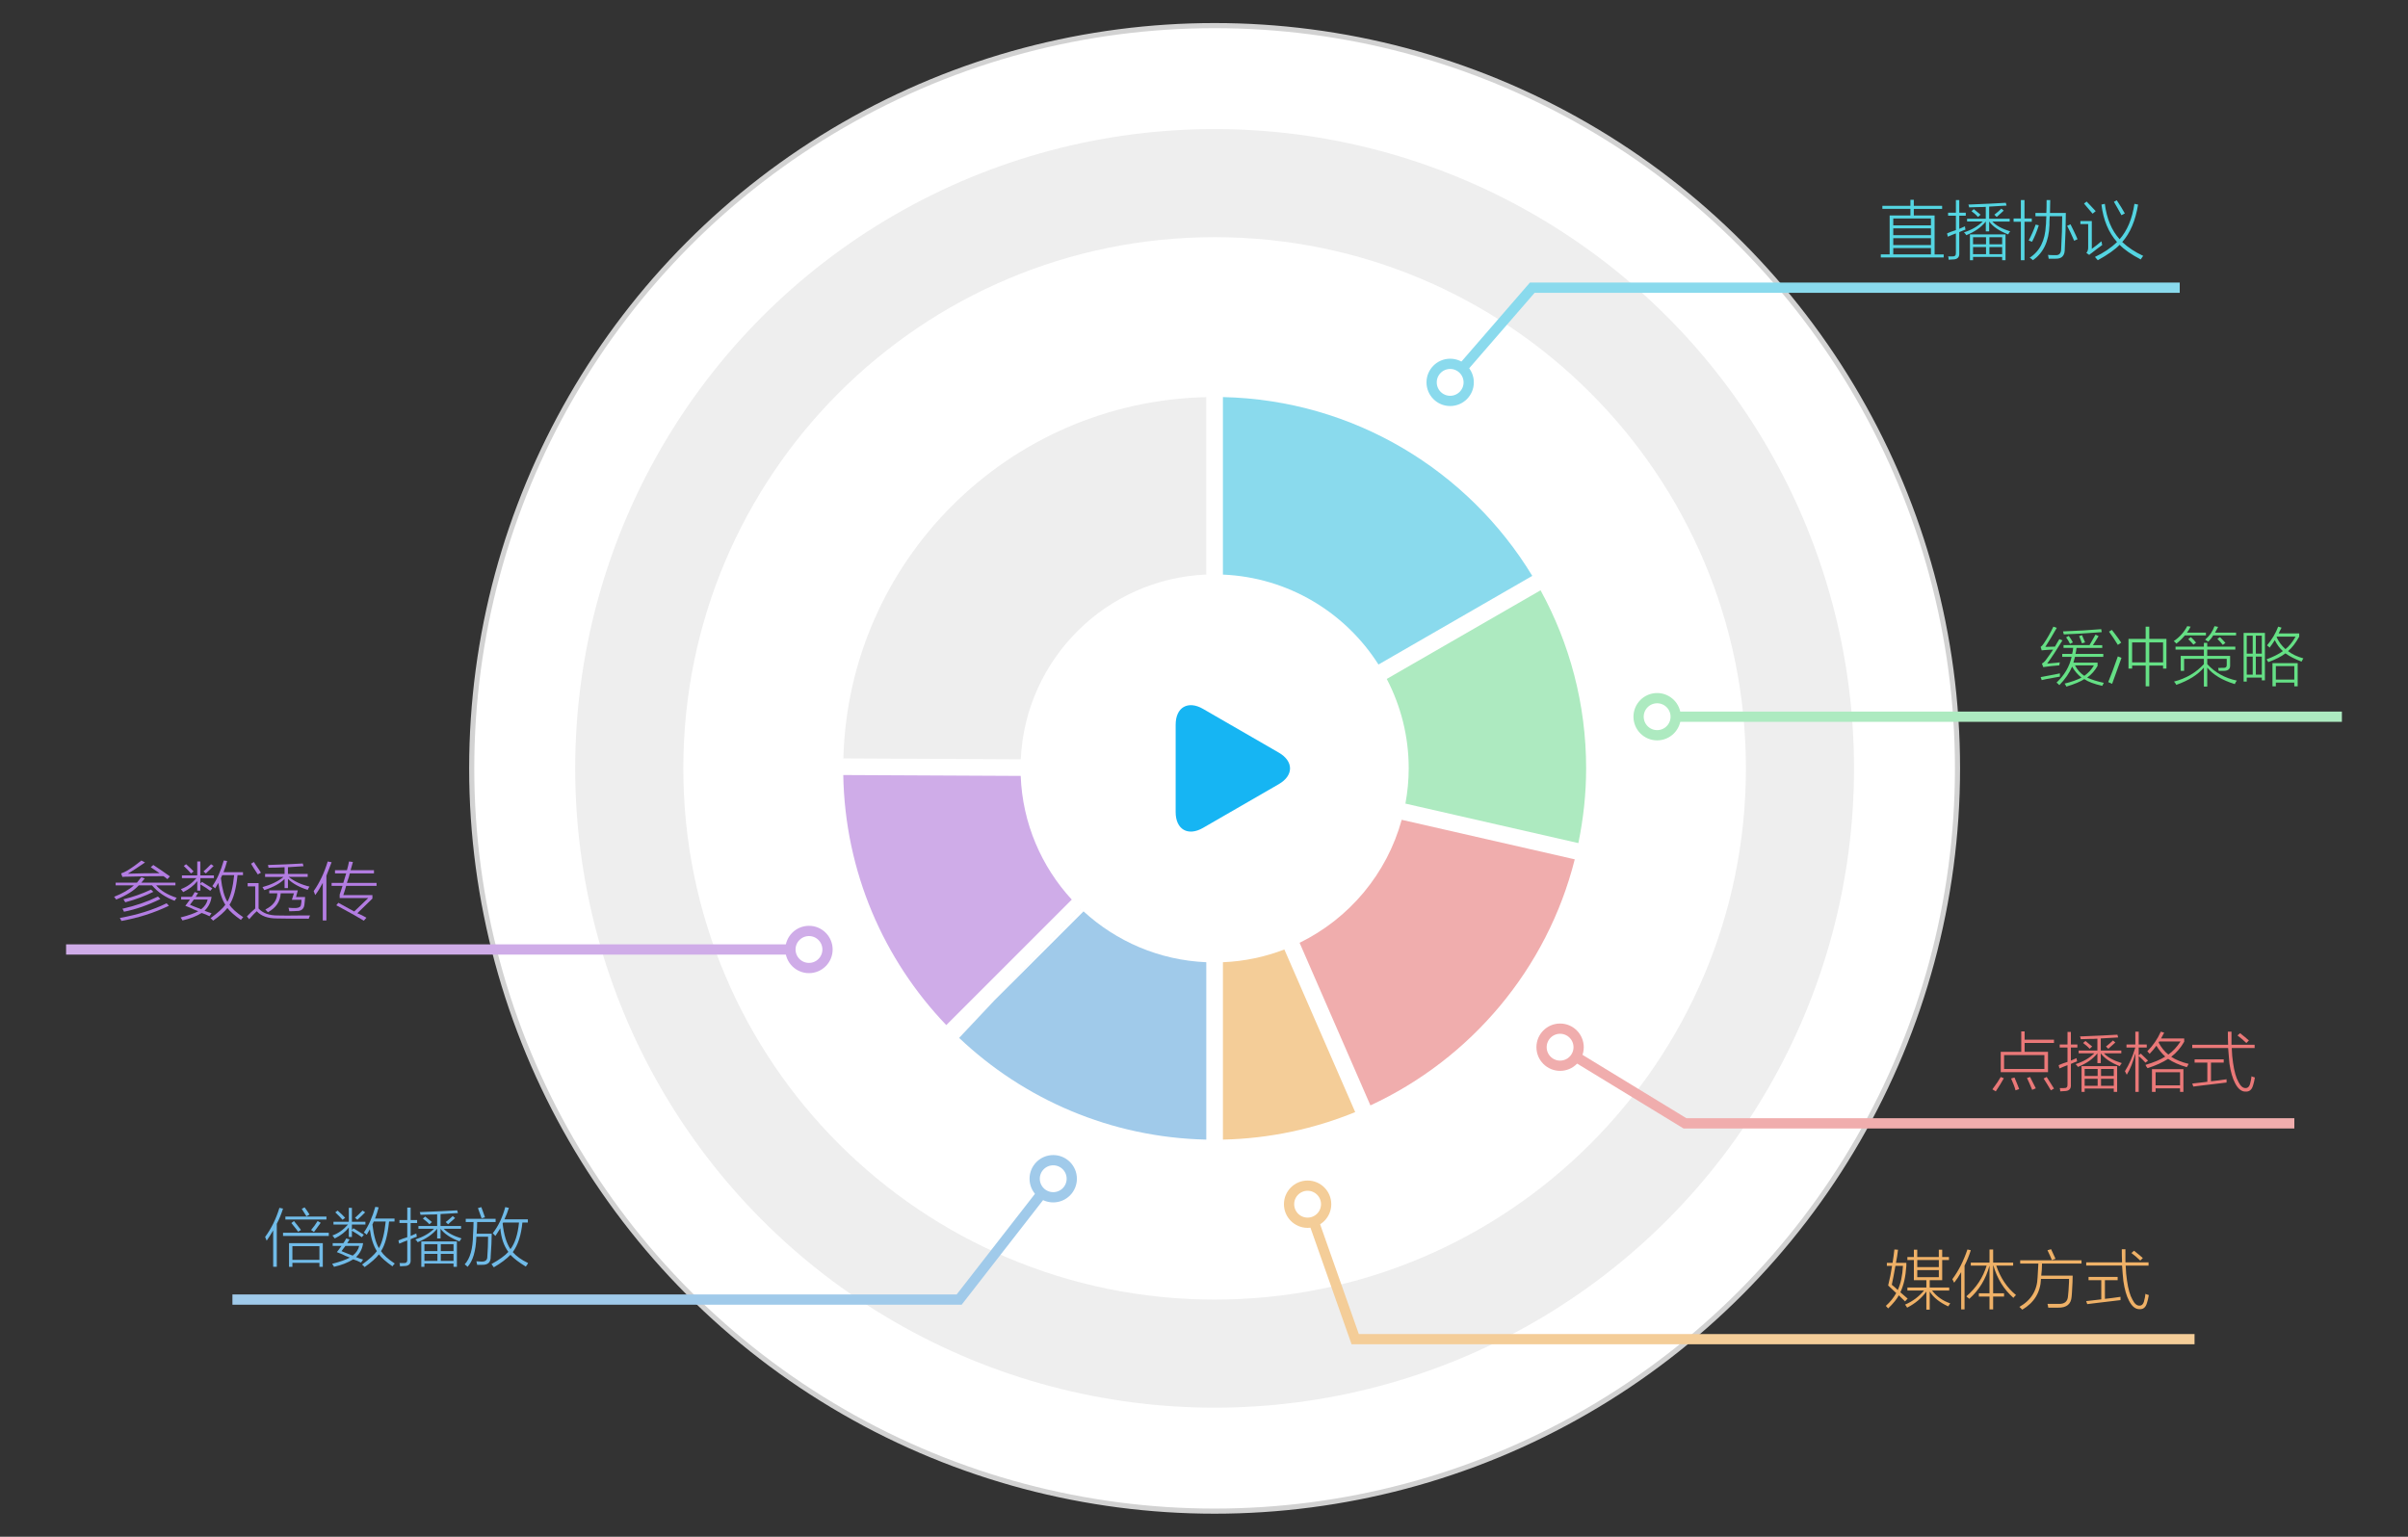 <?xml version="1.0" encoding="utf-8"?>
<!-- Generator: Adobe Illustrator 16.0.0, SVG Export Plug-In . SVG Version: 6.00 Build 0)  -->
<!DOCTYPE svg PUBLIC "-//W3C//DTD SVG 1.1//EN" "http://www.w3.org/Graphics/SVG/1.1/DTD/svg11.dtd">
<svg version="1.1" id="图层_1" xmlns="http://www.w3.org/2000/svg" xmlns:xlink="http://www.w3.org/1999/xlink" x="0px" y="0px"
	 width="470px" height="300px" viewBox="0 0 470 300" enable-background="new 0 0 470 300" xml:space="preserve">
<rect x="0" y="0" width="470" height="300" fill="#333333" stroke="none"/>
<circle fill="#FFFFFF" stroke="#D2D2D2" stroke-miterlimit="10" cx="237.07" cy="149.999" r="145"/>
<circle fill="#EEEEEE" cx="237.07" cy="149.999" r="124.801"/>
<path fill="#FFFFFF" d="M340.771,149.999c0,57.274-46.429,103.701-103.701,103.701c-57.271,0-103.699-46.427-103.699-103.701
	c0-57.27,46.428-103.698,103.699-103.698C294.344,46.301,340.771,92.729,340.771,149.999z"/>
<path fill="#EEEEEE" d="M187.178,202.59c0.011,0.012,0.022,0.02,0.033,0.029l23.721-25.215c-0.007-0.006-0.014-0.012-0.019-0.016
	L187.178,202.59z"/>
<path fill="#A0CAEA" d="M194.039,195.359l-6.828,7.26c12.631,11.972,29.561,19.438,48.236,19.852v-34.63
	c-9.228-0.391-17.59-4.088-23.959-9.928L194.039,195.359z"/>
<path fill="#8ADAED" d="M269.053,129.726l30.021-17.305C286.62,91.918,264.3,78.079,238.693,77.517v34.654
	C251.475,112.712,262.605,119.577,269.053,129.726z"/>
<path fill="#ADEAC0" d="M274.313,156.876l33.757,7.711c0.968-4.716,1.516-9.585,1.516-14.588c0-12.602-3.239-24.439-8.895-34.764
	l-30.021,17.305c2.726,5.229,4.287,11.158,4.287,17.459C274.956,152.352,274.725,154.645,274.313,156.876z"/>
<path fill="#F0ADAD" d="M273.586,160.039c-2.9,10.57-10.258,19.285-19.929,24.01l13.825,31.742
	c19.617-9.089,34.501-26.659,39.883-48.034L273.586,160.039z"/>
<path fill="#F4CD98" d="M250.686,185.354c-3.748,1.443-7.779,2.312-11.992,2.489v34.627c9.125-0.202,17.824-2.099,25.817-5.372
	L250.686,185.354z"/>
<path fill="#CFACE8" d="M164.591,151.3c0.335,18.935,7.918,36.086,20.104,48.814l24.495-24.496
	c-5.895-6.408-9.612-14.843-9.97-24.148L164.591,151.3z"/>
<path fill="#EEEEEE" d="M199.237,148.224c0.903-19.557,16.632-35.236,36.21-36.064V77.53c-38.646,0.852-69.814,31.922-70.836,70.525
	L199.237,148.224z"/>
<polyline fill="none" stroke="#8ADAED" stroke-width="2" stroke-miterlimit="10" points="283.047,74.646 299.073,56.163 
	425.446,56.163 "/>
<circle fill="#FFFFFF" stroke="#8ADAED" stroke-width="2" stroke-miterlimit="10" cx="283.047" cy="74.646" r="3.619"/>
<g>
	<path fill="#54D5E2" d="M367.099,49.663h1.726v-7.602h4.058v-1.284h-5.478v-0.592h5.478V39h0.659v1.186h5.529v0.592h-5.529v1.284
		h4.059v7.602h1.775v0.593H367.1L367.099,49.663L367.099,49.663z M369.533,42.653v1.333h7.354v-1.333H369.533z M369.533,44.578
		v1.333h7.354v-1.333H369.533z M369.533,46.504v1.333h7.354v-1.333H369.533z M369.533,48.429v1.234h7.354v-1.234H369.533z"/>
	<path fill="#54D5E2" d="M381.758,39.05h0.659v2.468h1.269v0.593h-1.269v2.566c0.136-0.065,0.354-0.165,0.659-0.297
		c0.203-0.098,0.354-0.164,0.457-0.197c0,0.197,0.033,0.412,0.102,0.642c-0.305,0.099-0.711,0.263-1.218,0.494v4.047
		c0.067,0.856-0.354,1.284-1.268,1.284c-0.237,0.033-0.509,0.049-0.813,0.049c0-0.296-0.034-0.51-0.102-0.641
		c0.202,0,0.473,0,0.812,0c0.507,0.032,0.743-0.198,0.71-0.692v-3.8c-0.169,0.065-0.423,0.165-0.761,0.296
		c-0.372,0.165-0.643,0.28-0.813,0.344l-0.151-0.641c0.507-0.229,1.082-0.444,1.725-0.642v-2.813h-1.521v-0.593h1.521L381.758,39.05
		L381.758,39.05z M383.787,45.911c-0.136-0.229-0.288-0.412-0.457-0.543c1.521-0.495,2.739-1.201,3.652-2.124h-3.045v-0.544h3.652
		v-2.32c-0.338,0.032-0.879,0.05-1.623,0.05c-0.71,0.032-1.251,0.05-1.623,0.05c-0.033-0.23-0.085-0.413-0.151-0.544
		c3.348-0.131,5.781-0.247,7.304-0.345l0.152,0.544c-0.879,0.066-2.013,0.132-3.398,0.198v2.369h4.008v0.544h-3.397
		c0.743,0.791,1.909,1.432,3.499,1.926c-0.136,0.131-0.271,0.329-0.405,0.591c-1.759-0.691-2.993-1.53-3.703-2.518v1.926h-0.659
		v-1.926C386.712,44.366,385.443,45.253,383.787,45.911z M384.497,45.763h6.949v5.036h-0.66v-0.642h-5.681v0.642h-0.608V45.763z
		 M384.801,41.221l0.457-0.395c0.507,0.427,0.946,0.791,1.318,1.086l-0.507,0.444C385.832,42.061,385.41,41.683,384.801,41.221z
		 M385.105,46.306v1.382h2.535v-1.382H385.105z M385.105,48.232v1.382h2.535v-1.382H385.105z M390.786,46.306h-2.485v1.382h2.485
		V46.306z M388.301,48.232v1.382h2.485v-1.382H388.301z M389.722,42.357l-0.457-0.444c0.475-0.362,0.931-0.757,1.37-1.186
		l0.456,0.394C390.922,41.287,390.465,41.698,389.722,42.357z"/>
	<path fill="#54D5E2" d="M394.438,39.05h0.711v3.604h1.421v0.642h-1.421v7.504h-0.711v-7.504h-1.42v-0.642h1.42V39.05z
		 M397.33,43.839l0.607,0.146c-0.371,1.186-0.812,2.254-1.318,3.21c-0.271-0.099-0.49-0.181-0.659-0.247
		C396.501,45.928,396.958,44.892,397.33,43.839z M399.46,39.05h0.71c-0.033,0.92-0.051,1.762-0.051,2.518h3.095
		c0,2.106-0.067,4.427-0.203,6.961c0.034,1.35-0.558,2.008-1.774,1.975c-0.541,0-0.997,0-1.369,0
		c-0.034-0.231-0.068-0.445-0.103-0.643c0,0.032-0.017,0-0.051-0.099c0.306,0.032,0.777,0.049,1.42,0.049
		c0.778,0.066,1.167-0.346,1.167-1.234c0.135-2.403,0.203-4.524,0.203-6.368h-2.436c0,0.296-0.018,0.674-0.051,1.135
		c0,0.297,0,0.495,0,0.592c-0.102,3.16-1.184,5.447-3.246,6.862c-0.136-0.164-0.339-0.33-0.608-0.493
		c1.961-1.251,3.01-3.34,3.145-6.27c0.034-0.165,0.052-0.461,0.052-0.888c0.033-0.427,0.051-0.741,0.051-0.938h-2.13v-0.642h2.13
		C399.443,40.942,399.46,40.104,399.46,39.05z M403.467,44.085l0.66-0.296c0.135,0.265,0.321,0.641,0.559,1.135
		c0.371,0.757,0.643,1.35,0.812,1.777l-0.659,0.297C404.363,45.879,403.907,44.907,403.467,44.085z"/>
	<path fill="#54D5E2" d="M408.286,48.578c0.776-0.56,1.403-1.053,1.877-1.48c0.033,0.131,0.067,0.296,0.102,0.494
		c0.033,0.098,0.051,0.182,0.051,0.246c-0.608,0.427-1.284,0.939-2.028,1.53c-0.203,0.131-0.372,0.263-0.508,0.395l-0.559-0.395
		c0.237-0.263,0.355-0.608,0.355-1.036v-4.591h-1.521v-0.592h2.231V48.578z M408.438,41.715c-0.305-0.362-0.709-0.839-1.218-1.431
		c-0.203-0.265-0.354-0.445-0.456-0.544l0.508-0.396c0.169,0.166,0.405,0.413,0.709,0.742c0.439,0.494,0.796,0.872,1.065,1.135
		L408.438,41.715z M408.895,50.157c1.691-0.791,3.129-1.76,4.313-2.912c-1.657-1.844-2.671-4.278-3.043-7.308l0.659-0.148
		c0.372,2.897,1.336,5.202,2.892,6.913c1.487-1.679,2.451-3.982,2.891-6.913l0.711,0.148c-0.508,3.127-1.538,5.563-3.095,7.308
		c1.116,1.053,2.485,1.958,4.108,2.714c-0.033,0.032-0.067,0.066-0.102,0.1c-0.103,0.131-0.236,0.329-0.405,0.592
		c-1.86-0.988-3.229-1.942-4.108-2.863c-0.88,0.921-2.3,1.926-4.261,3.012C409.283,50.601,409.098,50.387,408.895,50.157z
		 M412.598,39.395l0.559-0.296c0.677,1.02,1.2,1.877,1.572,2.568l-0.659,0.345C413.595,41.123,413.104,40.251,412.598,39.395z"/>
</g>
<g>
	<path fill="#65E085" d="M399.569,129.549c0.372-0.031,0.913-0.081,1.623-0.146c0.438-0.065,0.727-0.098,0.861-0.098
		c-0.067,0.195-0.102,0.39-0.102,0.584c-0.98,0.065-2.029,0.18-3.146,0.34l-0.254-0.682c0.271-0.163,0.507-0.374,0.71-0.634
		c0.507-0.683,0.997-1.382,1.472-2.096c-0.372,0-0.965,0.032-1.775,0.098c-0.202,0.032-0.354,0.048-0.456,0.048l-0.203-0.682
		c0.169-0.098,0.355-0.293,0.559-0.585c0.677-0.975,1.318-2.096,1.928-3.364l0.659,0.244c-0.813,1.43-1.556,2.666-2.231,3.706
		c0.71,0,1.336-0.017,1.877-0.049c0.103-0.195,0.271-0.489,0.507-0.878c0.17-0.26,0.288-0.455,0.355-0.584l0.607,0.244
		C401.445,126.834,400.448,128.347,399.569,129.549z M398.301,132.182c0.575-0.098,1.521-0.275,2.841-0.536
		c0.405-0.098,0.71-0.163,0.913-0.195c0,0.195,0,0.407,0,0.634c-0.643,0.13-1.539,0.293-2.688,0.488
		c-0.372,0.098-0.659,0.162-0.862,0.195L398.301,132.182z M402.765,125.941h5.072c0.474-0.845,0.862-1.528,1.167-2.048l0.608,0.293
		c-0.203,0.325-0.457,0.732-0.762,1.219c-0.169,0.229-0.288,0.408-0.354,0.538h1.826v0.538h-5.021
		c-0.034,0.422-0.102,0.812-0.203,1.169h5.429v0.584h-5.529c-0.103,0.39-0.202,0.765-0.304,1.122h4.717v0.633
		c-0.507,0.909-1.184,1.675-2.028,2.292c0.845,0.39,1.927,0.732,3.246,1.023c-0.034,0.031-0.067,0.098-0.102,0.195
		c-0.103,0.194-0.169,0.324-0.203,0.39c-1.589-0.358-2.756-0.796-3.5-1.316c-0.744,0.488-1.91,0.975-3.5,1.462
		c-0.033-0.065-0.084-0.164-0.152-0.293c-0.101-0.129-0.169-0.227-0.202-0.292c1.318-0.326,2.418-0.715,3.297-1.171
		c-0.743-0.584-1.353-1.3-1.825-2.145c-0.541,1.268-1.369,2.47-2.485,3.607c-0.067-0.031-0.152-0.114-0.254-0.243
		c-0.135-0.098-0.236-0.18-0.305-0.244c1.556-1.462,2.536-3.136,2.941-5.022h-1.826v-0.584h1.929
		c0.102-0.357,0.169-0.747,0.202-1.169h-1.877L402.765,125.941L402.765,125.941z M410.221,123.406
		c-2.874,0.228-5.343,0.374-7.404,0.438c-0.034-0.195-0.085-0.389-0.152-0.584c2.672-0.097,5.157-0.243,7.456-0.438L410.221,123.406
		z M403.271,124.43l0.508-0.293c0.304,0.39,0.574,0.813,0.812,1.267l-0.559,0.293C403.796,125.21,403.542,124.787,403.271,124.43z
		 M408.699,129.89h-3.703c0.474,0.878,1.082,1.56,1.826,2.047C407.634,131.353,408.26,130.67,408.699,129.89z M405.808,124.185
		l0.56-0.195c0.202,0.457,0.404,0.927,0.607,1.414l-0.607,0.195C406.197,125.112,406.011,124.642,405.808,124.185z"/>
	<path fill="#65E085" d="M411.489,133.156c0.541-1.3,1.166-2.974,1.877-5.021c0.202,0.097,0.438,0.194,0.71,0.292
		c-0.103,0.292-0.136,0.389-0.103,0.292c-0.812,2.211-1.387,3.804-1.725,4.779L411.489,133.156z M413.366,125.892
		c-0.508-0.845-1.083-1.706-1.726-2.583l0.559-0.341c0.102,0.13,0.254,0.325,0.456,0.584c0.575,0.748,1.032,1.382,1.37,1.901
		L413.366,125.892z M418.793,122.333h0.71v2.39h3.348v5.801h-0.658v-0.585h-2.688v4.047h-0.71v-4.047h-2.638v0.585h-0.71v-5.801
		h3.348L418.793,122.333L418.793,122.333z M416.155,125.404v3.901h2.638v-3.901H416.155z M422.191,125.404h-2.688v3.901h2.688
		V125.404z"/>
	<path fill="#65E085" d="M426.909,122.235l0.659,0.098c-0.203,0.422-0.439,0.813-0.71,1.171h3.701v0.536h-4.107
		c-0.574,0.684-1.133,1.22-1.674,1.609c-0.169-0.227-0.339-0.389-0.507-0.487C425.421,124.38,426.3,123.406,426.909,122.235z
		 M425.641,128.038h4.516v-1.22h-5.529v-0.584h5.529v-0.732h0.659v0.732h5.479v0.584h-5.479v1.22h4.464v1.852
		c0.033,0.683-0.355,1.041-1.167,1.073c-0.271,0-0.625,0-1.064,0c0-0.065-0.018-0.163-0.051-0.293c0-0.13-0.019-0.227-0.051-0.293
		c0.135,0.033,0.32,0.033,0.558,0c0.169,0,0.305,0,0.406,0c0.507,0.033,0.743-0.178,0.71-0.632v-1.123h-3.805v1.024
		c1.521,1.658,3.448,2.73,5.781,3.218c-0.169,0.195-0.304,0.421-0.404,0.682c-2.436-0.747-4.228-1.82-5.377-3.218v3.706h-0.659
		v-3.706c-1.185,1.398-2.977,2.52-5.377,3.364c-0.135-0.26-0.287-0.471-0.456-0.633c2.367-0.618,4.312-1.755,5.833-3.413v-1.024
		H426.3v2.341h-0.659V128.038z M428.634,125.453l-0.508,0.39c-0.304-0.357-0.643-0.714-1.015-1.072l0.508-0.39
		C427.991,124.705,428.329,125.063,428.634,125.453z M432.234,122.235l0.711,0.146c-0.203,0.391-0.406,0.764-0.609,1.122h4.109
		v0.536h-4.464c-0.237,0.422-0.56,0.829-0.965,1.22c-0.066-0.064-0.271-0.195-0.607-0.391
		C431.254,124.154,431.863,123.276,432.234,122.235z M434.365,125.502l-0.507,0.39c-0.306-0.39-0.66-0.78-1.065-1.169l0.507-0.341
		C433.604,124.674,433.959,125.047,434.365,125.502z"/>
	<path fill="#65E085" d="M437.916,123.552h4.159v9.264h-0.608v-0.537h-2.941v0.781h-0.608L437.916,123.552L437.916,123.552z
		 M438.524,124.088v3.511h1.167v-3.511H438.524z M438.524,128.184v3.51h1.167v-3.51H438.524z M441.467,124.088H440.3v3.511h1.167
		V124.088L441.467,124.088z M440.3,128.184v3.51h1.167v-3.51H440.3z M442.988,126.429c-0.137-0.164-0.306-0.31-0.507-0.439
		c0.979-1.169,1.706-2.389,2.181-3.657l0.659,0.195c-0.067,0.13-0.169,0.325-0.305,0.586c-0.102,0.227-0.187,0.405-0.254,0.535
		h4.007v0.634c-0.709,1.267-1.437,2.211-2.181,2.827c0.813,0.618,1.81,1.09,2.992,1.415c-0.033,0.064-0.084,0.145-0.152,0.243
		c-0.101,0.163-0.169,0.293-0.202,0.391c-1.284-0.489-2.334-1.023-3.146-1.61c-0.812,0.618-1.927,1.186-3.348,1.707
		c-0.103-0.195-0.221-0.374-0.354-0.537c1.318-0.488,2.384-1.023,3.195-1.609c-0.644-0.584-1.167-1.3-1.572-2.145
		C443.698,125.453,443.36,125.941,442.988,126.429z M443.546,129.452h4.921v4.535h-0.66v-0.732h-3.601v0.732h-0.66V129.452
		L443.546,129.452z M444.206,130.037v2.632h3.601v-2.632H444.206z M444.408,124.283v0.049c-0.033,0-0.051,0.018-0.051,0.049
		c0.371,0.845,0.946,1.625,1.725,2.341c0.677-0.519,1.336-1.333,1.979-2.438L444.408,124.283L444.408,124.283z"/>
</g>
<g>
	<g>
		<path fill="#EA7878" d="M388.883,212.656c0.778-1.049,1.319-1.852,1.624-2.409l0.608,0.246c-0.372,0.688-0.896,1.541-1.572,2.558
			L388.883,212.656z M394.514,201.348h0.659v1.623h5.731v0.639h-5.731v1.721h4.565v3.981h-9.231v-3.981h4.007V201.348z
			 M391.166,205.97v2.704h7.862v-2.704H391.166z M393.194,210.346c0.474,1.112,0.777,1.868,0.913,2.26l-0.711,0.246
			c-0.135-0.558-0.423-1.327-0.861-2.31L393.194,210.346z M396.645,212.755c-0.373-0.918-0.711-1.688-1.015-2.312l0.608-0.196
			c0.338,0.656,0.71,1.394,1.115,2.212L396.645,212.755z M400.296,212.853c-0.438-0.755-0.913-1.523-1.42-2.311l0.608-0.296
			c0.677,1.049,1.148,1.801,1.42,2.261L400.296,212.853z"/>
		<path fill="#EA7878" d="M403.542,201.447h0.66v2.457h1.268v0.59h-1.268v2.557c0.135-0.064,0.354-0.163,0.659-0.295
			c0.203-0.099,0.354-0.165,0.456-0.197c0,0.197,0.033,0.41,0.102,0.641c-0.304,0.098-0.71,0.262-1.217,0.491v4.031
			c0.066,0.853-0.355,1.277-1.27,1.277c-0.235,0.031-0.507,0.05-0.812,0.05c0-0.296-0.034-0.509-0.103-0.639
			c0.203,0,0.475,0,0.813,0c0.508,0.031,0.744-0.196,0.71-0.688v-3.785c-0.169,0.065-0.423,0.163-0.761,0.294
			c-0.372,0.165-0.644,0.279-0.813,0.345l-0.151-0.639c0.508-0.23,1.082-0.443,1.725-0.64v-2.803h-1.521v-0.59h1.521
			L403.542,201.447L403.542,201.447z M405.571,208.28c-0.136-0.229-0.287-0.409-0.456-0.541c1.521-0.491,2.738-1.195,3.65-2.113
			h-3.043v-0.542h3.652v-2.312c-0.339,0.033-0.88,0.05-1.624,0.05c-0.71,0.033-1.251,0.049-1.623,0.049
			c-0.033-0.229-0.084-0.409-0.151-0.54c3.349-0.132,5.782-0.247,7.305-0.344l0.151,0.54c-0.88,0.065-2.013,0.132-3.397,0.197v2.359
			h4.007v0.543h-3.397c0.743,0.786,1.909,1.425,3.5,1.916c-0.137,0.133-0.271,0.33-0.406,0.591
			c-1.758-0.688-2.992-1.524-3.702-2.507v1.916h-0.659v-1.916C408.496,206.74,407.229,207.625,405.571,208.28z M406.281,208.133
			h6.949v5.016h-0.659v-0.641h-5.683v0.641h-0.607V208.133z M406.586,203.609l0.456-0.393c0.508,0.425,0.947,0.786,1.319,1.081
			l-0.508,0.442C407.617,204.444,407.194,204.068,406.586,203.609z M406.89,208.674v1.376h2.536v-1.376H406.89z M406.89,210.592
			v1.376h2.536v-1.376H406.89z M412.571,208.674h-2.485v1.376h2.485V208.674z M410.086,210.592v1.376h2.485v-1.376H410.086z
			 M411.506,204.74l-0.456-0.442c0.474-0.361,0.931-0.754,1.369-1.181l0.456,0.394C412.706,203.676,412.25,204.085,411.506,204.74z"
			/>
		<path fill="#EA7878" d="M415.107,209.805c-0.067-0.099-0.152-0.262-0.254-0.492c-0.033-0.1-0.067-0.164-0.103-0.197
			c0.812-1.276,1.488-2.817,2.029-4.621h-1.726v-0.59h1.726v-2.507h0.659v2.507h1.571v0.59h-1.571v1.523l0.405-0.343
			c0.439,0.426,0.913,0.884,1.42,1.376l-0.507,0.394c-0.406-0.459-0.846-0.886-1.318-1.278v6.982h-0.659v-7.522
			C416.342,207.329,415.783,208.723,415.107,209.805z M419.571,205.723c-0.068-0.097-0.188-0.228-0.355-0.393
			c-0.034-0.032-0.066-0.064-0.102-0.099c1.116-1.112,1.995-2.393,2.638-3.834l0.659,0.195c-0.202,0.395-0.405,0.771-0.608,1.132
			h4.516v0.639c-0.644,1.147-1.488,2.13-2.536,2.95c0.913,0.59,2.046,1.049,3.397,1.377c-0.033,0.065-0.085,0.163-0.151,0.295
			c-0.103,0.164-0.169,0.278-0.203,0.344c-1.487-0.426-2.705-0.967-3.652-1.622c-1.048,0.687-2.384,1.295-4.007,1.819
			c-0.034-0.065-0.118-0.182-0.254-0.344c-0.067-0.132-0.118-0.23-0.151-0.296c1.656-0.493,2.941-1.032,3.854-1.623
			c-0.644-0.589-1.218-1.295-1.726-2.114C420.518,204.674,420.078,205.198,419.571,205.723z M420.027,208.723h6.138v4.426h-0.659
			v-0.689h-4.769v0.689h-0.71V208.723z M420.737,209.313v2.557h4.769v-2.557H420.737z M425.607,203.314h-4.16
			c0,0.032-0.018,0.049-0.051,0.049c-0.033,0.032-0.051,0.099-0.051,0.197c0.508,0.949,1.133,1.72,1.876,2.311
			C424.068,205.281,424.863,204.429,425.607,203.314z"/>
		<path fill="#EA7878" d="M434.839,201.397h0.71c0,0.885,0,1.736,0,2.557h4.516v0.639H435.6c0.034,1.082,0.118,2.049,0.254,2.9
			c0.236,1.673,0.593,2.917,1.064,3.736c0.406,0.818,0.88,1.212,1.421,1.181c0.372,0,0.644-0.246,0.813-0.738
			c0.169-0.623,0.271-1.147,0.304-1.572c0.034,0.031,0.102,0.063,0.203,0.098c0.101,0.034,0.254,0.083,0.457,0.148
			c-0.103,0.622-0.221,1.13-0.355,1.523c-0.235,0.852-0.71,1.261-1.42,1.229c-0.812,0.031-1.505-0.509-2.08-1.623
			c-0.507-0.95-0.879-2.244-1.116-3.885c-0.101-0.983-0.186-1.982-0.253-2.999h-7v-0.638h7
			C434.855,203.134,434.839,202.282,434.839,201.397z M428.093,212.115l-0.203-0.59c0.405-0.032,1.116-0.114,2.13-0.245
			c0.372-0.033,0.644-0.065,0.813-0.099v-3.736h-2.485v-0.64h5.683v0.64h-2.485v3.639c0.946-0.099,1.961-0.229,3.043-0.395
			c0,0.099,0,0.312,0,0.641c-1.015,0.13-2.654,0.327-4.92,0.588C428.921,212.017,428.396,212.081,428.093,212.115z M436.716,202.135
			l0.507-0.443c0.678,0.524,1.251,1,1.726,1.428l-0.507,0.491C437.865,203.052,437.29,202.561,436.716,202.135z"/>
	</g>
</g>
<g>
	<g>
		<path fill="#EFB167" d="M368.282,247.114v-0.59h1.116c0.135-0.818,0.253-1.688,0.354-2.605l0.71,0.049
			c-0.102,0.886-0.236,1.739-0.405,2.558h2.028v0.59c-0.135,2.098-0.522,3.817-1.166,5.163c0.507,0.425,0.98,0.835,1.42,1.229
			l-0.507,0.541l-1.218-1.18c-0.372,0.721-1.065,1.573-2.079,2.556c-0.068-0.097-0.188-0.228-0.355-0.392
			c-0.033-0.033-0.066-0.065-0.102-0.099c0.846-0.753,1.521-1.59,2.029-2.509c-0.509-0.491-1.031-0.983-1.572-1.474
			c0.338-1.378,0.592-2.655,0.761-3.836h-1.014V247.114z M369.246,250.803c0.405,0.327,0.795,0.671,1.166,1.032
			c0.575-1.245,0.913-2.819,1.015-4.721h-1.471C369.686,248.656,369.449,249.887,369.246,250.803z M372.238,255.277
			c-0.103-0.196-0.236-0.394-0.405-0.591c1.454-0.622,2.688-1.54,3.702-2.753h-3.246v-0.591h3.703v-1.426h-2.436v-3.934h-1.269
			v-0.59h1.269v-1.427h0.659v1.427h4.21v-1.427h0.659v1.427h1.319v0.59h-1.319v3.934h-2.435v1.426h3.805v0.591h-3.348
			c0.912,1.18,2.097,2.016,3.55,2.508c-0.136,0.229-0.271,0.426-0.405,0.59c-1.689-0.787-2.892-1.753-3.602-2.901v3.54h-0.659v-3.54
			C375.079,253.409,373.828,254.458,372.238,255.277z M374.217,245.983v1.377h4.21v-1.377H374.217z M374.217,247.95v1.378h4.21
			v-1.378H374.217z"/>
		<path fill="#EFB167" d="M381.42,250.409c-0.068-0.13-0.17-0.327-0.305-0.591l-0.051-0.098c1.218-1.639,2.197-3.572,2.941-5.802
			l0.659,0.146c-0.338,1.082-0.744,2.083-1.218,3v8.557h-0.659v-7.278C382.35,249.13,381.893,249.818,381.42,250.409z
			 M384.361,253.557c-0.033-0.066-0.152-0.164-0.354-0.296c-0.102-0.099-0.17-0.163-0.203-0.196
			c1.929-1.672,3.246-3.671,3.956-5.999h-3.094v-0.59h3.652v-2.557h0.71v2.557h3.904v0.59h-3.297
			c0.813,2.394,2.098,4.311,3.855,5.755c-0.136,0.098-0.306,0.278-0.508,0.541c-1.859-1.639-3.162-3.737-3.905-6.296h-0.051v5.41
			h2.13v0.639h-2.13v2.508h-0.71v-2.508h-2.08v-0.639h2.08v-5.41C387.607,249.69,386.289,251.853,384.361,253.557z"/>
		<path fill="#EFB167" d="M397.702,249.326c0.033-0.359,0.066-0.949,0.101-1.771c0.034-0.393,0.051-0.687,0.051-0.884h-3.55v-0.639
			h11.972v0.639h-7.71c0,0.787-0.052,1.573-0.152,2.36h6.138c0,0.722-0.051,1.869-0.151,3.443c-0.034,0.295-0.052,0.508-0.052,0.638
			c-0.102,1.475-0.979,2.196-2.638,2.164c-0.778,0-1.42,0-1.928,0c-0.033-0.295-0.084-0.541-0.152-0.738c0.575,0,1.285,0,2.131,0
			c1.185,0.065,1.81-0.443,1.877-1.524c0.067-0.492,0.136-1.426,0.202-2.802c0-0.264,0-0.443,0-0.543h-5.478
			c-0.103,2.625-1.319,4.623-3.652,6c-0.169-0.165-0.354-0.344-0.558-0.542C396.45,253.819,397.634,251.885,397.702,249.326z
			 M399.629,244.065l0.711-0.196c0.304,0.657,0.591,1.278,0.861,1.869l-0.71,0.246c-0.067-0.165-0.187-0.443-0.354-0.836
			C399.899,244.655,399.73,244.295,399.629,244.065z"/>
		<path fill="#EFB167" d="M414.136,243.869h0.711c0,0.885,0,1.738,0,2.557h4.515v0.64h-4.465c0.034,1.081,0.119,2.049,0.255,2.901
			c0.236,1.673,0.592,2.919,1.064,3.736c0.405,0.82,0.879,1.214,1.42,1.181c0.372,0,0.644-0.246,0.813-0.737
			c0.17-0.622,0.271-1.148,0.305-1.573c0.034,0.031,0.103,0.064,0.203,0.099c0.101,0.032,0.253,0.082,0.456,0.147
			c-0.102,0.622-0.22,1.13-0.354,1.522c-0.236,0.854-0.711,1.264-1.421,1.23c-0.812,0.033-1.505-0.507-2.079-1.623
			c-0.508-0.949-0.88-2.244-1.115-3.885c-0.103-0.984-0.187-1.984-0.255-3.001h-6.998v-0.638h6.998
			C414.153,245.607,414.136,244.754,414.136,243.869z M407.39,254.588l-0.202-0.589c0.405-0.031,1.115-0.115,2.131-0.247
			c0.372-0.031,0.643-0.064,0.812-0.097v-3.738h-2.485v-0.638h5.682v0.638h-2.485v3.64c0.947-0.099,1.962-0.229,3.044-0.395
			c0,0.1,0,0.313,0,0.641c-1.015,0.131-2.654,0.327-4.921,0.59C408.219,254.492,407.694,254.557,407.39,254.588z M416.013,244.606
			l0.509-0.443c0.676,0.524,1.25,1.002,1.725,1.427l-0.508,0.492C417.163,245.524,416.588,245.033,416.013,244.606z"/>
	</g>
</g>
<g>
	<path fill="#B37DE2" d="M22.27,175.072c1.691-0.68,2.977-1.425,3.855-2.233h-3.551v-0.536h4.159
		c0.169-0.192,0.389-0.468,0.659-0.824c0.102-0.098,0.17-0.178,0.203-0.242l0.659,0.242c-0.202,0.26-0.423,0.534-0.659,0.824h6.645
		v0.536h-3.754c0.88,1.036,2.215,1.845,4.008,2.428c-0.169,0.193-0.305,0.387-0.406,0.581c-1.826-0.679-3.297-1.683-4.412-3.01
		h-2.588c-0.946,1.036-2.417,1.959-4.412,2.767c-0.034-0.063-0.102-0.16-0.203-0.29C22.372,175.186,22.304,175.104,22.27,175.072z
		 M32.516,176.334l0.457,0.486c-2.908,1.392-6.002,2.379-9.283,2.962c-0.066-0.194-0.168-0.387-0.304-0.581
		C26.835,178.585,29.879,177.63,32.516,176.334z M32.668,171.624c-0.203-0.194-0.457-0.388-0.761-0.583c-2.367,0-4.7,0.033-7,0.099
		c-0.507,0-0.845,0.017-1.015,0.049l-0.254-0.681c0.44-0.163,0.829-0.34,1.168-0.535c0.912-0.55,1.842-1.214,2.789-1.99l0.71,0.388
		c-1.319,0.907-2.435,1.636-3.348,2.186c1.962-0.064,4.024-0.097,6.188-0.097c-0.879-0.583-1.454-0.973-1.725-1.167l0.508-0.437
		c1.183,0.777,2.266,1.523,3.246,2.233L32.668,171.624z M30.842,175.023l0.457,0.485c-2.436,1.198-4.803,2.024-7.102,2.477
		c-0.068-0.193-0.169-0.387-0.305-0.581C26.463,176.82,28.779,176.026,30.842,175.023z M29.473,173.664l0.457,0.436
		c-1.59,0.811-3.416,1.49-5.479,2.041c-0.102-0.194-0.221-0.389-0.355-0.583C25.955,175.104,27.748,174.473,29.473,173.664z"/>
	<path fill="#B37DE2" d="M35.356,175.072h2.079c0.237-0.323,0.424-0.631,0.559-0.923l0.659,0.194
		c-0.136,0.226-0.287,0.469-0.456,0.729h3.094c-0.135,1.068-0.592,1.975-1.369,2.72c0.473,0.193,0.93,0.357,1.369,0.485
		l-0.406,0.582c-0.507-0.259-1.014-0.469-1.521-0.631c-1.048,0.648-2.299,1.133-3.754,1.457c-0.033-0.099-0.135-0.261-0.304-0.486
		c-0.034-0.032-0.051-0.063-0.051-0.098c1.522-0.387,2.671-0.793,3.449-1.214c-0.169-0.065-0.456-0.178-0.862-0.34
		c-0.203-0.128-0.761-0.371-1.674-0.729c0.068-0.064,0.169-0.194,0.305-0.389c0.27-0.356,0.473-0.631,0.608-0.826h-1.725V175.072
		L35.356,175.072z M38.502,168.176h0.607v2.721h2.639v0.533h-2.639v1.069l0.305-0.339c0.846,0.518,1.521,0.939,2.029,1.261
		l-0.406,0.486c-0.405-0.323-1.048-0.744-1.928-1.263v1.214h-0.607v-1.844c-0.643,0.842-1.557,1.554-2.74,2.136
		c-0.033-0.064-0.135-0.194-0.304-0.389c-0.067-0.097-0.118-0.162-0.152-0.193c1.116-0.389,2.13-1.1,3.044-2.137h-2.841v-0.535
		h2.993V168.176L38.502,168.176z M35.863,169.05l0.457-0.339c0.643,0.552,1.133,1.02,1.471,1.408l-0.508,0.389
		C36.979,170.15,36.506,169.666,35.863,169.05z M37.081,176.626c0.169,0.065,0.439,0.18,0.812,0.34
		c0.609,0.226,1.065,0.406,1.369,0.534c0.677-0.517,1.1-1.148,1.269-1.896h-2.688C37.537,176.026,37.283,176.368,37.081,176.626z
		 M41.697,169.05c-0.508,0.519-1.016,1.004-1.521,1.458l-0.457-0.389c0.439-0.389,0.93-0.858,1.471-1.408L41.697,169.05z
		 M41.088,179.247c1.454-1.067,2.418-1.941,2.892-2.621c-0.677-1.068-1.133-2.492-1.37-4.273c-0.067,0.097-0.168,0.275-0.304,0.534
		c-0.136,0.227-0.237,0.407-0.305,0.534c-0.169-0.161-0.354-0.307-0.558-0.436c0.913-1.295,1.656-2.964,2.231-5.003l0.659,0.098
		c-0.203,0.777-0.439,1.506-0.709,2.185h3.804v0.582h-1.065c-0.271,2.688-0.795,4.613-1.572,5.779
		c0.473,0.746,1.369,1.554,2.688,2.428c-0.169,0.162-0.321,0.34-0.456,0.534c-1.252-0.873-2.131-1.651-2.639-2.331
		c-0.574,0.745-1.504,1.571-2.789,2.477C41.494,179.604,41.324,179.442,41.088,179.247z M43.117,171.43
		c0.236,2.071,0.659,3.609,1.268,4.613c0.643-1.134,1.082-2.865,1.319-5.197h-2.333C43.27,171.041,43.185,171.236,43.117,171.43z"/>
	<path fill="#B37DE2" d="M54.175,178.715c0.98,0.031,2.435,0.031,4.362,0c0.879,0,1.539,0,1.979,0
		c-0.034,0.064-0.085,0.179-0.152,0.339c-0.034,0.13-0.068,0.228-0.102,0.292c-2.739,0-4.802-0.018-6.188-0.049
		c-1.792,0-3.11-0.469-3.956-1.409c-0.338,0.292-0.762,0.729-1.269,1.312c-0.101,0.098-0.169,0.179-0.202,0.243l-0.457-0.535
		c0.508-0.55,1.049-1.067,1.623-1.554v-4.322h-1.471V172.4h2.131v4.953C51.283,178.261,52.518,178.715,54.175,178.715z
		 M50.32,170.702c-0.17-0.292-0.424-0.681-0.762-1.166c-0.27-0.419-0.456-0.729-0.558-0.923l0.558-0.34
		c0.068,0.098,0.17,0.26,0.305,0.486c0.541,0.777,0.896,1.311,1.065,1.603L50.32,170.702z M51.74,170.604h3.805v-1.311
		c-0.981,0.065-2.029,0.099-3.146,0.099c0-0.163-0.034-0.341-0.102-0.535c2.367-0.065,4.633-0.163,6.797-0.292l0.152,0.534
		c-0.778,0.066-1.792,0.13-3.044,0.194v1.311h3.855v0.583h-3.703c1.082,0.875,2.436,1.505,4.059,1.895
		c-0.136,0.194-0.254,0.405-0.355,0.632c-1.656-0.518-2.941-1.23-3.855-2.138v1.797h-0.658v-1.797
		c-0.846,0.874-2.165,1.603-3.957,2.187c-0.102-0.195-0.22-0.39-0.355-0.584c1.657-0.452,3.027-1.116,4.109-1.989H51.74V170.604z
		 M57.371,174.393h-2.588c-0.067,1.586-0.896,2.814-2.485,3.69c-0.169-0.195-0.338-0.372-0.507-0.535
		c1.521-0.744,2.299-1.797,2.333-3.156h-1.572v-0.582h5.579l-0.354,1.311h1.774c-0.033,0.551-0.084,1.085-0.151,1.604
		c-0.136,0.776-0.643,1.147-1.522,1.116c-0.304,0.031-0.777,0.048-1.42,0.048c0-0.097-0.017-0.211-0.051-0.339
		c-0.033-0.162-0.067-0.274-0.102-0.34c0.17,0,0.424,0.019,0.762,0.049c0.338,0,0.574,0,0.71,0c0.608-0.03,0.93-0.242,0.964-0.631
		c0.067-0.293,0.102-0.614,0.102-0.972h-1.877L57.371,174.393z"/>
	<path fill="#B37DE2" d="M61.529,174.731c-0.102-0.29-0.203-0.55-0.304-0.776c1.149-1.619,2.063-3.545,2.739-5.779l0.76,0.146
		c-0.338,0.907-0.676,1.78-1.014,2.622v8.742H63v-7.333C62.527,173.258,62.037,174.053,61.529,174.731z M66.298,174.636
		c0.067-0.194,0.169-0.502,0.304-0.923c0.102-0.356,0.187-0.615,0.254-0.778h-2.131v-0.582h2.283
		c0.203-0.648,0.389-1.263,0.559-1.845h-2.182v-0.632h2.333c0.169-0.583,0.305-1.148,0.405-1.7l0.762,0.098
		c-0.135,0.518-0.287,1.054-0.457,1.604h4.565v0.631h-4.718c-0.066,0.357-0.219,0.858-0.456,1.505
		c-0.034,0.163-0.067,0.275-0.102,0.34H73.5v0.582h-5.934c-0.17,0.616-0.355,1.215-0.559,1.797h5.682v0.681l-2.942,2.865
		c0.575,0.225,1.167,0.518,1.774,0.873l-0.506,0.582c-1.117-0.68-2.52-1.473-4.211-2.379c-0.507-0.259-0.896-0.468-1.166-0.63
		l0.405-0.486c0.981,0.518,2.013,1.086,3.095,1.698l2.738-2.621h-5.579L66.298,174.636L66.298,174.636z"/>
</g>
<g>
	<path fill="#70BBE8" d="M52.05,242.203c-0.102-0.26-0.203-0.502-0.305-0.729c1.218-1.651,2.147-3.546,2.79-5.682l0.71,0.145
		c-0.338,1.067-0.743,2.056-1.218,2.963v8.401h-0.709v-7.091C52.912,240.892,52.489,241.556,52.05,242.203z M55.245,240.649h8.927
		v0.63h-8.927V240.649z M55.701,237.492h8.016v0.582h-8.016V237.492z M56.412,242.688h6.594v4.614h-0.659v-0.778h-5.275v0.778
		h-0.659L56.412,242.688L56.412,242.688z M56.869,238.755l0.506-0.389c0.406,0.485,0.863,1.068,1.37,1.748l-0.558,0.341
		c-0.17-0.261-0.439-0.615-0.813-1.069C57.139,239.095,56.97,238.886,56.869,238.755z M57.071,243.271v2.673h5.275v-2.673H57.071z
		 M58.897,235.986l0.558-0.291c0.338,0.453,0.66,0.922,0.964,1.408l-0.608,0.34c-0.135-0.228-0.338-0.551-0.609-0.972
		C59.066,236.245,58.965,236.083,58.897,235.986z M61.281,240.503l-0.558-0.389c0.474-0.55,0.896-1.133,1.269-1.748l0.607,0.34
		c-0.236,0.323-0.592,0.81-1.064,1.457C61.434,240.323,61.35,240.439,61.281,240.503z"/>
	<path fill="#70BBE8" d="M64.934,242.688h2.08c0.236-0.324,0.422-0.631,0.558-0.923l0.659,0.194
		c-0.135,0.226-0.287,0.469-0.457,0.729h3.095c-0.136,1.068-0.592,1.976-1.37,2.72c0.475,0.194,0.931,0.356,1.37,0.485l-0.405,0.584
		c-0.508-0.262-1.016-0.471-1.522-0.633c-1.048,0.648-2.3,1.135-3.753,1.458c-0.034-0.099-0.136-0.261-0.305-0.487
		c-0.033-0.03-0.051-0.064-0.051-0.097c1.521-0.389,2.672-0.794,3.449-1.215c-0.169-0.063-0.457-0.179-0.862-0.34
		c-0.203-0.13-0.761-0.373-1.674-0.729c0.067-0.064,0.169-0.194,0.304-0.388c0.271-0.356,0.475-0.632,0.609-0.825h-1.725V242.688z
		 M68.078,235.793h0.609v2.719h2.637v0.535h-2.637v1.067l0.304-0.339c0.846,0.519,1.522,0.939,2.028,1.263l-0.405,0.486
		c-0.405-0.325-1.048-0.745-1.927-1.264v1.215h-0.609v-1.846c-0.643,0.842-1.555,1.554-2.738,2.136
		c-0.035-0.063-0.136-0.192-0.305-0.388c-0.068-0.097-0.119-0.161-0.152-0.194c1.115-0.389,2.131-1.1,3.043-2.136h-2.84v-0.535
		h2.992V235.793z M65.44,236.667l0.456-0.34c0.643,0.55,1.133,1.02,1.472,1.408l-0.507,0.39
		C66.557,237.768,66.083,237.281,65.44,236.667z M66.658,244.242c0.169,0.064,0.439,0.179,0.812,0.34
		c0.608,0.226,1.065,0.405,1.37,0.534c0.676-0.518,1.098-1.148,1.268-1.894H67.42C67.115,243.644,66.861,243.983,66.658,244.242z
		 M71.273,236.667c-0.507,0.518-1.014,1.003-1.521,1.456l-0.456-0.39c0.439-0.387,0.93-0.857,1.471-1.408L71.273,236.667z
		 M70.665,246.865c1.454-1.068,2.418-1.942,2.892-2.622c-0.677-1.067-1.133-2.493-1.369-4.272c-0.068,0.096-0.17,0.274-0.305,0.533
		c-0.136,0.226-0.236,0.405-0.305,0.534c-0.169-0.161-0.355-0.307-0.559-0.436c0.914-1.296,1.658-2.964,2.232-5.004l0.66,0.099
		c-0.203,0.777-0.44,1.504-0.711,2.185h3.805v0.582H75.94c-0.271,2.688-0.795,4.614-1.572,5.779
		c0.474,0.744,1.369,1.554,2.688,2.428c-0.17,0.162-0.322,0.34-0.457,0.535c-1.251-0.874-2.131-1.651-2.637-2.331
		c-0.576,0.744-1.506,1.57-2.791,2.477C71.07,247.223,70.902,247.06,70.665,246.865z M72.694,239.047
		c0.236,2.071,0.659,3.61,1.269,4.613c0.642-1.134,1.082-2.865,1.318-5.197h-2.334C72.846,238.657,72.762,238.852,72.694,239.047z"
		/>
	<path fill="#70BBE8" d="M79.491,235.744h0.659v2.427h1.268v0.583H80.15v2.525c0.135-0.063,0.355-0.161,0.66-0.292
		c0.202-0.097,0.354-0.161,0.456-0.194c0,0.194,0.034,0.406,0.101,0.632c-0.304,0.098-0.709,0.261-1.217,0.486v3.981
		c0.068,0.843-0.355,1.264-1.268,1.264c-0.237,0.03-0.508,0.048-0.813,0.048c0-0.292-0.033-0.502-0.102-0.632
		c0.203,0,0.475,0,0.813,0c0.507,0.032,0.744-0.193,0.71-0.68v-3.738c-0.169,0.063-0.423,0.161-0.761,0.29
		c-0.372,0.164-0.643,0.276-0.813,0.341l-0.151-0.631c0.507-0.228,1.082-0.438,1.725-0.632v-2.769h-1.522v-0.583h1.522
		L79.491,235.744L79.491,235.744z M81.52,242.494c-0.135-0.227-0.287-0.404-0.456-0.534c1.521-0.486,2.739-1.182,3.651-2.089h-3.043
		v-0.535h3.652v-2.283c-0.338,0.034-0.879,0.05-1.623,0.05c-0.71,0.033-1.252,0.049-1.623,0.049
		c-0.034-0.226-0.085-0.405-0.152-0.534c3.348-0.131,5.782-0.243,7.305-0.34l0.152,0.534c-0.88,0.064-2.013,0.13-3.398,0.194v2.331
		h4.006v0.535h-3.398c0.744,0.777,1.911,1.409,3.5,1.894c-0.135,0.131-0.27,0.325-0.405,0.583c-1.759-0.681-2.993-1.505-3.702-2.477
		v1.894h-0.66v-1.894C84.445,240.973,83.177,241.846,81.52,242.494z M82.23,242.349h6.949v4.954h-0.66v-0.632h-5.681v0.632H82.23
		V242.349z M82.535,237.881l0.456-0.389c0.507,0.421,0.946,0.778,1.318,1.068l-0.507,0.438
		C83.566,238.706,83.143,238.334,82.535,237.881z M82.839,242.882v1.36h2.536v-1.36H82.839z M82.839,244.777v1.359h2.536v-1.359
		H82.839z M88.52,242.882h-2.485v1.36h2.485V242.882z M86.034,244.777v1.359h2.485v-1.359H86.034z M87.455,238.998l-0.457-0.438
		c0.474-0.355,0.93-0.744,1.369-1.165l0.457,0.388C88.655,237.945,88.199,238.35,87.455,238.998z"/>
	<path fill="#70BBE8" d="M90.904,237.93h5.832v0.631h-3.601c0,0.616-0.034,1.377-0.102,2.283h2.942c0,1.067-0.068,2.558-0.203,4.468
		c0.033,1.1-0.524,1.634-1.674,1.603c-0.372,0-0.693,0-0.964,0c-0.034-0.194-0.085-0.42-0.152-0.679c0.034,0,0.136,0,0.304,0
		c0.305,0.029,0.525,0.048,0.66,0.048c0.777,0.03,1.166-0.275,1.166-0.923c0.102-1.328,0.152-2.64,0.152-3.934h-2.282
		c-0.102,2.785-0.677,4.743-1.725,5.878c-0.034-0.034-0.102-0.099-0.202-0.194c-0.17-0.131-0.288-0.228-0.355-0.293
		c1.048-1.101,1.589-3.011,1.623-5.73c0.067-1.165,0.102-2.007,0.102-2.524h-1.521V237.93z M93.287,235.841l0.66-0.194
		c0.067,0.194,0.203,0.566,0.406,1.116c0.168,0.455,0.27,0.746,0.304,0.875l-0.659,0.194
		C93.829,237.313,93.592,236.651,93.287,235.841z M102.621,247.254c-1.285-0.776-2.283-1.537-2.992-2.283
		c-0.778,0.81-1.86,1.619-3.247,2.429c-0.202-0.291-0.354-0.503-0.456-0.632c1.521-0.842,2.621-1.634,3.297-2.378
		c-0.879-1.166-1.403-2.704-1.572-4.614c-0.136,0.227-0.338,0.55-0.609,0.972c-0.169,0.227-0.287,0.404-0.354,0.534
		c-0.067-0.098-0.203-0.243-0.406-0.438l-0.101-0.097c1.082-1.392,1.893-3.092,2.434-5.099l0.711,0.146
		c-0.236,0.776-0.524,1.521-0.863,2.233h4.566v0.631h-1.066c-0.236,2.46-0.861,4.388-1.876,5.779c0.71,0.81,1.708,1.522,2.993,2.136
		c-0.035,0.065-0.102,0.178-0.203,0.341C102.739,247.075,102.654,247.187,102.621,247.254z M99.629,243.854
		c0.879-1.134,1.437-2.866,1.674-5.197h-3.095l-0.051,0.098c0,0.032-0.017,0.064-0.051,0.097
		C98.344,241.021,98.851,242.688,99.629,243.854z"/>
</g>
<line fill="none" stroke="#ADEAC0" stroke-width="2" stroke-miterlimit="10" x1="323.444" y1="139.913" x2="457.098" y2="139.913"/>
<circle fill="#FFFFFF" stroke="#ADEAC0" stroke-width="2" stroke-miterlimit="10" cx="323.445" cy="139.913" r="3.62"/>
<polyline fill="none" stroke="#F0ADAD" stroke-width="2" stroke-miterlimit="10" points="304.503,204.43 328.874,219.293 
	447.816,219.293 "/>
<circle fill="#FFFFFF" stroke="#F0ADAD" stroke-width="2" stroke-miterlimit="10" cx="304.503" cy="204.43" r="3.619"/>
<polyline fill="none" stroke="#A0CAEA" stroke-width="2" stroke-miterlimit="10" points="205.57,230.107 187.211,253.7 
	45.364,253.7 "/>
<circle fill="#FFFFFF" stroke="#A0CAEA" stroke-width="2" stroke-miterlimit="10" cx="205.571" cy="230.108" r="3.62"/>
<polyline fill="none" stroke="#F4CD98" stroke-width="2" stroke-miterlimit="10" points="255.221,235.079 264.511,261.426 
	428.336,261.426 "/>
<circle fill="#FFFFFF" stroke="#F4CD98" stroke-width="2" stroke-miterlimit="10" cx="255.221" cy="235.079" r="3.619"/>
<line fill="none" stroke="#CFACE8" stroke-width="2" stroke-miterlimit="10" x1="157.898" y1="185.354" x2="12.901" y2="185.354"/>
<circle fill="#FFFFFF" stroke="#CFACE8" stroke-width="2" stroke-miterlimit="10" cx="157.898" cy="185.354" r="3.619"/>
<path fill="#16B5F3" d="M229.469,141.466c0-3.391,2.402-4.777,5.338-3.082l14.783,8.535c2.938,1.695,2.938,4.47,0,6.165
	l-14.783,8.534c-2.936,1.694-5.34,0.307-5.34-3.082L229.469,141.466z"/>
</svg>
